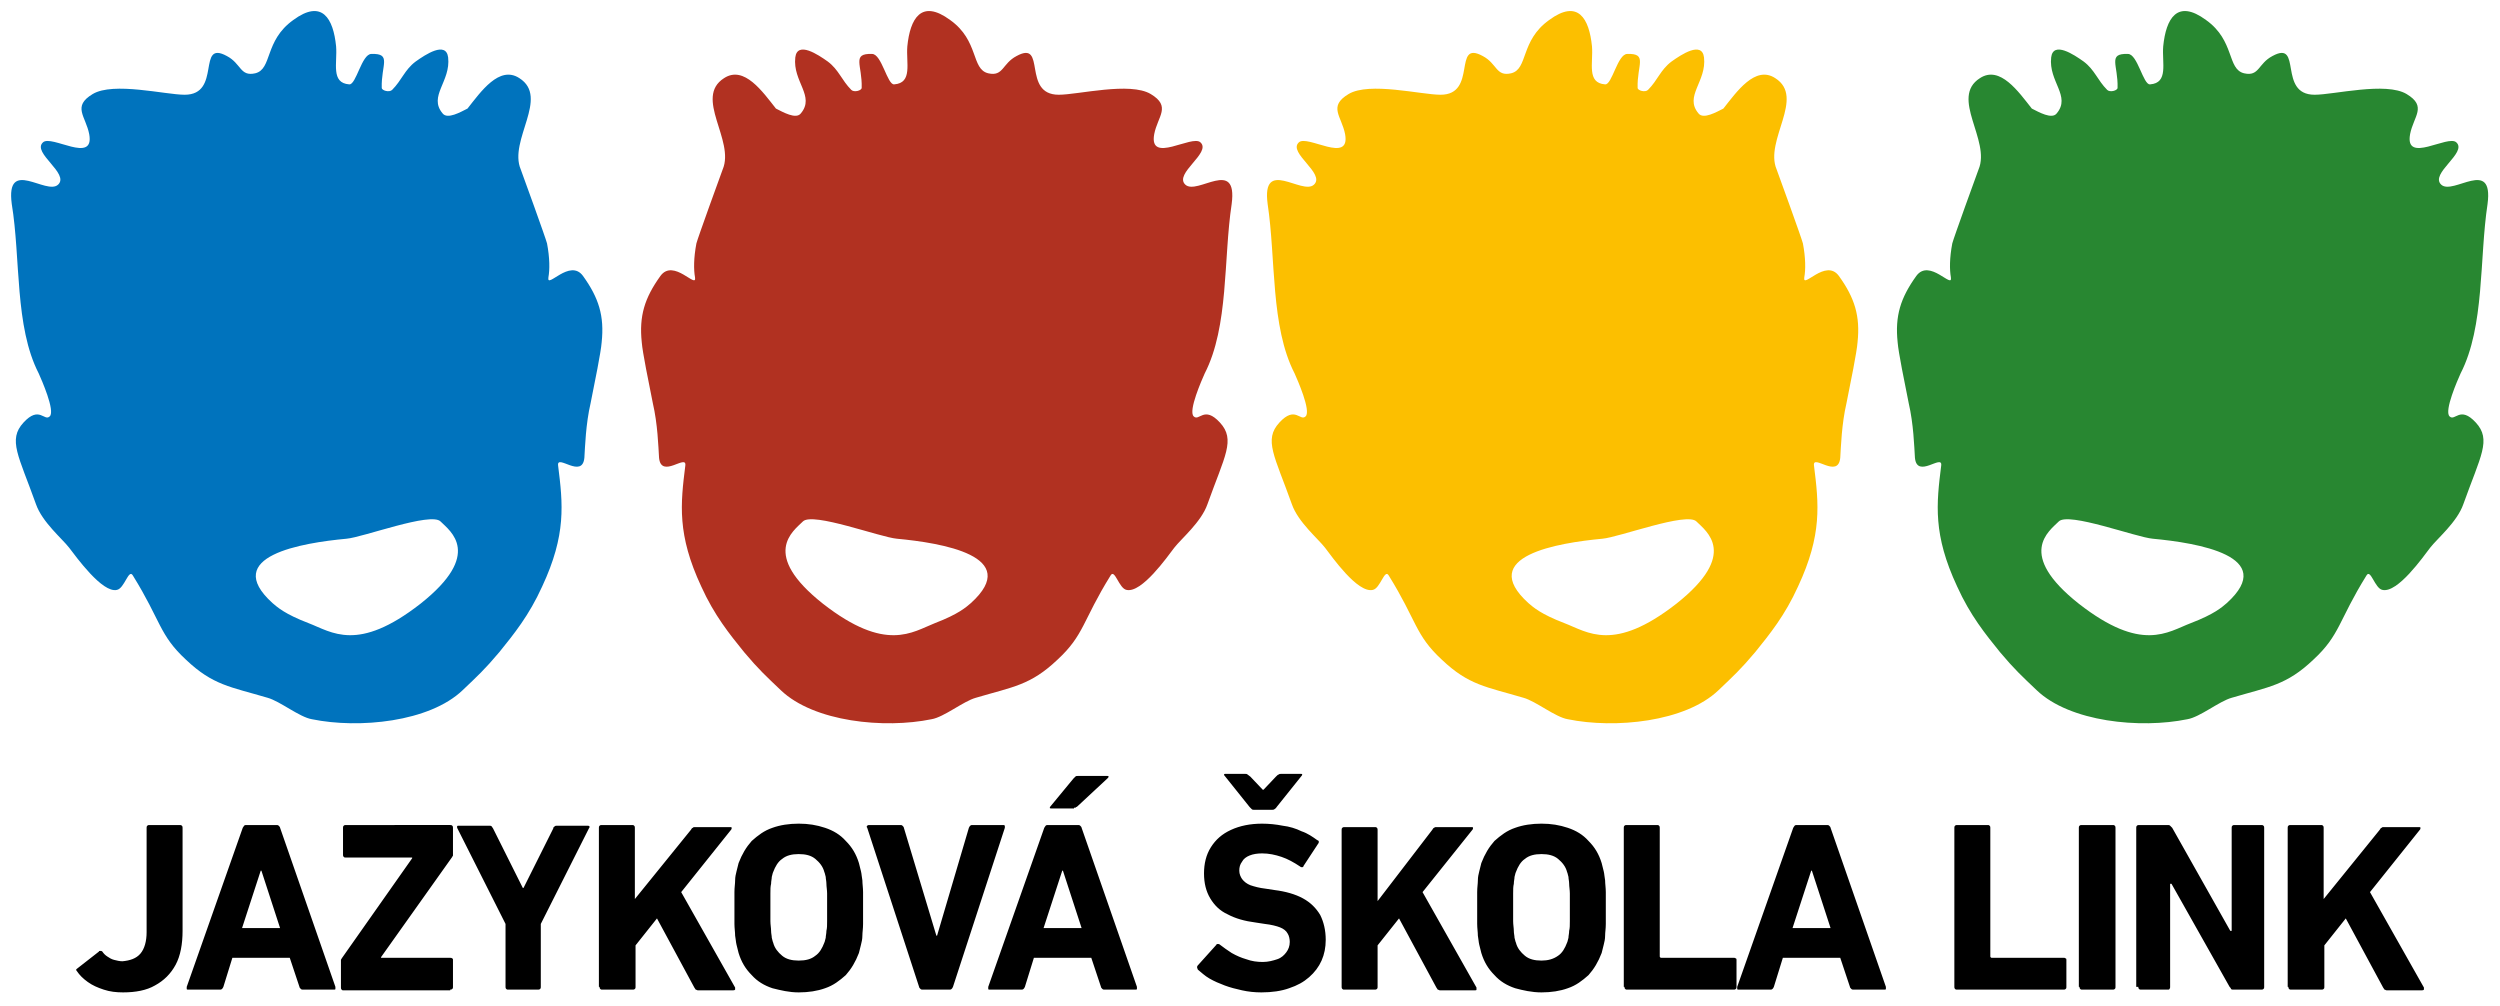 <?xml version="1.0" encoding="UTF-8"?> <!-- Generator: Adobe Illustrator 24.0.2, SVG Export Plug-In . SVG Version: 6.00 Build 0) --> <svg xmlns="http://www.w3.org/2000/svg" xmlns:xlink="http://www.w3.org/1999/xlink" version="1.1" id="Vrstva_1" x="0px" y="0px" viewBox="0 0 361.5 145.5" style="enable-background:new 0 0 361.5 145.5;" xml:space="preserve"> <style type="text/css"> .st0{fill-rule:evenodd;clip-rule:evenodd;fill:#B13121;} .st1{fill-rule:evenodd;clip-rule:evenodd;fill:#288731;} .st2{fill-rule:evenodd;clip-rule:evenodd;fill:#FCBF00;} .st3{fill-rule:evenodd;clip-rule:evenodd;fill:#0073BD;} </style> <path class="st0" d="M135.2,90.1c3.4-1.3,4.5-2.3,5.2-2.9c7.5-6.8-4.3-8.7-10.7-9.3c-2.4-0.2-12.2-3.9-13.6-2.5 c-1.4,1.4-6.2,4.7,2.9,11.9C128.1,94.4,131.9,91.4,135.2,90.1 M174.2,54c-0.4,0.9-2.4,5.4-1.6,6.2c0.8,0.8,1.5-1.6,3.8,0.9 c2.3,2.5,0.7,4.8-1.8,11.8c-0.9,2.6-3.8,5-4.8,6.3c-1,1.3-4.7,6.6-6.9,6.1c-1.1-0.2-1.7-3.1-2.3-2.1c-4.1,6.6-3.8,8.6-7.7,12.2 c-3.9,3.7-6.4,3.9-11.8,5.5c-1.8,0.5-4.6,2.8-6.4,3.1c-6.8,1.4-17,0.4-21.8-4.2c-2.1-2-3.2-3-5.3-5.5c-2.1-2.6-4.3-5.3-6.2-9.5 c-3.5-7.5-3-11.9-2.3-17.5c0.2-1.7-3.5,2-3.8-1.1c-0.1-1.6-0.2-4.9-0.9-7.9c-0.6-3-1.5-7.4-1.6-8.8c-0.4-3.8,0.4-6.4,2.7-9.6 c1.9-2.6,5.3,2,5,0.2c-0.2-1.1-0.2-2.8,0.2-4.9c0.2-0.8,3.5-9.9,3.8-10.7c1.8-4.2-4.2-10.4,0.2-13.2c2.9-1.9,5.6,2,7.5,4.4 c1,0.5,2.9,1.6,3.6,0.7c2.1-2.5-1.2-4.6-0.8-8.1c0.3-2.4,3.3-0.4,4.7,0.6c1.6,1.2,2,2.7,3.4,4.1c0.4,0.4,1.5,0.1,1.5-0.3 c0.1-3.3-1.5-5,1.5-4.9c1.4,0,2.2,4.5,3.2,4.4c2.7-0.2,1.7-3.1,1.9-5.5c0.4-4,2-6.9,6.2-3.8c4.2,3,3,7.1,5.5,7.7 c2.2,0.5,2-1.4,4.1-2.5c4.4-2.4,0.7,5.6,6.1,5.6c2.8,0,10.3-1.9,13.3-0.1c3,1.8,1,3.2,0.5,5.8c-0.8,4.4,5.5,0,6.7,1.2 c1.6,1.5-3.9,4.5-2.2,6.1c1.7,1.6,7.6-4,6.7,2.8C176.9,37.4,177.7,47.2,174.2,54z"></path> <path class="st1" d="M316.8,90.1c3.4-1.3,4.5-2.3,5.2-2.9c7.5-6.8-4.3-8.7-10.7-9.3c-2.4-0.2-12.2-3.9-13.6-2.5 c-1.4,1.4-6.2,4.7,2.9,11.9C309.7,94.4,313.4,91.4,316.8,90.1 M355.8,54c-0.4,0.9-2.4,5.4-1.6,6.2c0.8,0.8,1.5-1.6,3.8,0.9 c2.3,2.5,0.7,4.8-1.8,11.8c-0.9,2.6-3.8,5-4.8,6.3c-1,1.3-4.7,6.6-6.9,6.1c-1.1-0.2-1.7-3.1-2.3-2.1c-4.1,6.6-3.8,8.6-7.7,12.2 c-3.9,3.7-6.4,3.9-11.8,5.5c-1.8,0.5-4.6,2.8-6.4,3.1c-6.8,1.4-17,0.4-21.8-4.2c-2.1-2-3.2-3-5.3-5.5c-2.1-2.6-4.3-5.3-6.2-9.5 c-3.5-7.5-3-11.9-2.3-17.5c0.2-1.7-3.5,2-3.8-1.1c-0.1-1.6-0.2-4.9-0.9-7.9c-0.6-3-1.5-7.4-1.6-8.8c-0.4-3.8,0.4-6.4,2.7-9.6 c1.9-2.6,5.3,2,5,0.2c-0.2-1.1-0.2-2.8,0.2-4.9c0.2-0.8,3.5-9.9,3.8-10.7c1.8-4.2-4.2-10.4,0.2-13.2c2.9-1.9,5.6,2,7.5,4.4 c1,0.5,2.9,1.6,3.6,0.7c2.1-2.5-1.2-4.6-0.8-8.1c0.3-2.4,3.3-0.4,4.7,0.6c1.6,1.2,2,2.7,3.4,4.1c0.4,0.4,1.5,0.1,1.5-0.3 c0.1-3.3-1.5-5,1.5-4.9c1.4,0,2.2,4.5,3.2,4.4c2.7-0.2,1.7-3.1,1.9-5.5c0.4-4,2-6.9,6.2-3.8c4.2,3,3,7.1,5.5,7.7 c2.2,0.5,2-1.4,4.1-2.5c4.4-2.4,0.7,5.6,6.1,5.6c2.8,0,10.3-1.9,13.3-0.1c3,1.8,1,3.2,0.5,5.8c-0.8,4.4,5.5,0,6.7,1.2 c1.6,1.5-3.9,4.5-2.2,6.1c1.7,1.6,7.6-4,6.7,2.8C358.5,37.4,359.3,47.2,355.8,54z"></path> <path class="st2" d="M226.2,90.1c-3.4-1.3-4.5-2.3-5.2-2.9c-7.5-6.8,4.3-8.7,10.7-9.3c2.4-0.2,12.2-3.9,13.6-2.5 c1.4,1.4,6.2,4.7-2.9,11.9C233.3,94.4,229.6,91.4,226.2,90.1 M187.2,54c0.4,0.9,2.4,5.4,1.6,6.2c-0.8,0.8-1.5-1.6-3.8,0.9 c-2.3,2.5-0.7,4.8,1.8,11.8c0.9,2.6,3.8,5,4.8,6.3c1,1.3,4.7,6.6,6.9,6.1c1.1-0.2,1.7-3.1,2.3-2.1c4.1,6.6,3.8,8.6,7.7,12.2 c3.9,3.7,6.4,3.9,11.8,5.5c1.8,0.5,4.6,2.8,6.4,3.1c6.8,1.4,17,0.4,21.8-4.2c2.1-2,3.2-3,5.3-5.5c2.1-2.6,4.3-5.3,6.2-9.5 c3.5-7.5,3-11.9,2.3-17.5c-0.2-1.7,3.5,2,3.8-1.1c0.1-1.6,0.2-4.9,0.9-7.9c0.6-3,1.5-7.4,1.6-8.8c0.4-3.8-0.4-6.4-2.7-9.6 c-1.9-2.6-5.3,2-5,0.2c0.2-1.1,0.2-2.8-0.2-4.9c-0.2-0.8-3.5-9.9-3.8-10.7c-1.8-4.2,4.2-10.4-0.2-13.2c-2.9-1.9-5.6,2-7.5,4.4 c-1,0.5-2.9,1.6-3.6,0.7c-2.1-2.5,1.2-4.6,0.8-8.1c-0.3-2.4-3.3-0.4-4.7,0.6c-1.6,1.2-2,2.7-3.4,4.1c-0.4,0.4-1.5,0.1-1.5-0.3 c-0.1-3.3,1.5-5-1.5-4.9c-1.4,0-2.2,4.5-3.2,4.4c-2.7-0.2-1.7-3.1-1.9-5.5c-0.4-4-2-6.9-6.2-3.8c-4.2,3-3,7.1-5.5,7.7 c-2.2,0.5-2-1.4-4.1-2.5c-4.4-2.4-0.7,5.6-6.1,5.6c-2.8,0-10.3-1.9-13.3-0.1c-3,1.8-1,3.2-0.5,5.8c0.8,4.4-5.5,0-6.7,1.2 c-1.6,1.5,3.9,4.5,2.2,6.1c-1.7,1.6-7.6-4-6.7,2.8C184.5,37.4,183.7,47.2,187.2,54z"></path> <path class="st3" d="M44.6,90.1c-3.4-1.3-4.5-2.3-5.2-2.9c-7.5-6.8,4.3-8.7,10.7-9.3c2.4-0.2,12.2-3.9,13.6-2.5 c1.4,1.4,6.2,4.7-2.9,11.9C51.7,94.4,48,91.4,44.6,90.1 M5.6,54C6,54.9,8,59.4,7.2,60.2c-0.8,0.8-1.5-1.6-3.8,0.9 c-2.3,2.5-0.7,4.8,1.8,11.8c0.9,2.6,3.8,5,4.8,6.3c1,1.3,4.8,6.6,6.9,6.1c1.1-0.2,1.7-3.1,2.3-2.1c4.1,6.6,3.8,8.6,7.7,12.2 c3.9,3.7,6.4,3.9,11.8,5.5c1.8,0.5,4.6,2.8,6.4,3.1c6.8,1.4,17,0.4,21.8-4.2c2.1-2,3.2-3,5.3-5.5c2.1-2.6,4.3-5.3,6.2-9.5 c3.5-7.5,3-11.9,2.3-17.5c-0.2-1.7,3.5,2,3.8-1.1c0.1-1.6,0.2-4.9,0.9-7.9c0.6-3,1.5-7.4,1.6-8.8c0.4-3.8-0.4-6.4-2.7-9.6 c-1.9-2.6-5.3,2-5,0.2c0.2-1.1,0.2-2.8-0.2-4.9c-0.2-0.8-3.5-9.9-3.8-10.7c-1.8-4.2,4.2-10.4-0.2-13.2c-2.9-1.9-5.6,2-7.5,4.4 c-1,0.5-2.9,1.6-3.6,0.7c-2.1-2.5,1.2-4.6,0.8-8.1c-0.3-2.4-3.3-0.4-4.7,0.6c-1.6,1.2-2,2.7-3.4,4.1c-0.4,0.4-1.5,0.1-1.5-0.3 c-0.1-3.3,1.5-5-1.5-4.9c-1.4,0-2.2,4.5-3.2,4.4c-2.7-0.2-1.7-3.1-1.9-5.5c-0.4-4-2-6.9-6.2-3.8c-4.2,3-3,7.1-5.5,7.7 c-2.2,0.5-2-1.4-4.1-2.5c-4.4-2.4-0.7,5.6-6.1,5.6c-2.8,0-10.3-1.9-13.3-0.1c-3,1.8-1,3.2-0.5,5.8c0.8,4.4-5.5,0-6.7,1.2 c-1.6,1.5,3.9,4.5,2.2,6.1c-1.7,1.6-7.6-4-6.7,2.8C3,37.4,2.1,47.2,5.6,54z"></path> <path d="M330.9,142.7c0,0.1,0,0.2,0.1,0.3c0.1,0.1,0.1,0.1,0.3,0.1h4.4c0.1,0,0.2,0,0.3-0.1c0.1-0.1,0.1-0.1,0.1-0.3v-6l3.1-3.9 l5.4,10c0.1,0.1,0.1,0.2,0.2,0.3c0.1,0,0.2,0.1,0.3,0.1h5.1c0.1,0,0.2,0,0.3-0.1c0-0.1,0-0.2,0-0.3l-7.8-13.8l7.2-9 c0.1-0.1,0.1-0.2,0.1-0.3c0-0.1-0.1-0.1-0.2-0.1h-5.1c-0.1,0-0.3,0-0.3,0.1c-0.1,0-0.2,0.1-0.3,0.3L336,130v-10.3 c0-0.1,0-0.2-0.1-0.3c-0.1-0.1-0.1-0.1-0.3-0.1h-4.4c-0.1,0-0.2,0-0.3,0.1c-0.1,0.1-0.1,0.2-0.1,0.3V142.7 M309.2,142.7 c0,0.1,0,0.2,0.1,0.3c0.1,0.1,0.1,0.1,0.3,0.1h3.9c0.1,0,0.2,0,0.2-0.1c0.1-0.1,0.1-0.1,0.1-0.3v-14.9h0.2l8.4,14.9 c0.1,0.1,0.2,0.2,0.2,0.3c0.1,0.1,0.2,0.1,0.3,0.1h4.1c0.1,0,0.2,0,0.3-0.1c0.1-0.1,0.1-0.1,0.1-0.3v-23c0-0.1,0-0.2-0.1-0.3 c-0.1-0.1-0.2-0.1-0.3-0.1h-3.9c-0.1,0-0.2,0-0.3,0.1c-0.1,0.1-0.1,0.2-0.1,0.3v14.9h-0.2l-8.4-14.9c-0.1-0.1-0.2-0.2-0.3-0.3 c-0.1-0.1-0.2-0.1-0.3-0.1h-4.2c-0.1,0-0.2,0-0.3,0.1c-0.1,0.1-0.1,0.2-0.1,0.3V142.7z M300.7,142.7c0,0.1,0,0.2,0.1,0.3 c0.1,0.1,0.1,0.1,0.3,0.1h4.4c0.1,0,0.2,0,0.3-0.1c0.1-0.1,0.1-0.1,0.1-0.3v-23c0-0.1,0-0.2-0.1-0.3c-0.1-0.1-0.1-0.1-0.3-0.1H301 c-0.1,0-0.2,0-0.3,0.1c-0.1,0.1-0.1,0.2-0.1,0.3V142.7z M282.6,142.7c0,0.1,0,0.2,0.1,0.3c0.1,0.1,0.1,0.1,0.3,0.1h15.4 c0.1,0,0.2,0,0.3-0.1c0.1-0.1,0.1-0.1,0.1-0.3v-3.9c0-0.1,0-0.2-0.1-0.2c-0.1-0.1-0.1-0.1-0.3-0.1H288c-0.1,0-0.2-0.1-0.2-0.2v-18.6 c0-0.1,0-0.2-0.1-0.3c-0.1-0.1-0.1-0.1-0.3-0.1H283c-0.1,0-0.2,0-0.3,0.1c-0.1,0.1-0.1,0.2-0.1,0.3V142.7z M259.2,134.2l2.7-8.3h0.1 l2.7,8.3H259.2z M251.2,142.7c0,0.1,0,0.2,0,0.3c0,0.1,0.1,0.1,0.2,0.1h4.6c0.1,0,0.2,0,0.3-0.1c0.1-0.1,0.1-0.1,0.2-0.3l1.3-4.2 h8.3l1.4,4.2c0,0.1,0.1,0.2,0.2,0.3c0.1,0.1,0.2,0.1,0.3,0.1h4.5c0.1,0,0.2,0,0.2-0.1c0-0.1,0-0.1,0-0.3l-8-23 c0-0.1-0.1-0.2-0.2-0.3c-0.1-0.1-0.2-0.1-0.3-0.1h-4.4c-0.1,0-0.2,0-0.3,0.1c-0.1,0.1-0.1,0.2-0.2,0.3L251.2,142.7z M234.9,142.7 c0,0.1,0,0.2,0.1,0.3c0.1,0.1,0.1,0.1,0.3,0.1h15.4c0.1,0,0.2,0,0.3-0.1c0.1-0.1,0.1-0.1,0.1-0.3v-3.9c0-0.1,0-0.2-0.1-0.2 c-0.1-0.1-0.1-0.1-0.3-0.1h-10.5c-0.1,0-0.2-0.1-0.2-0.2v-18.6c0-0.1,0-0.2-0.1-0.3c-0.1-0.1-0.1-0.1-0.3-0.1h-4.4 c-0.1,0-0.2,0-0.3,0.1c-0.1,0.1-0.1,0.2-0.1,0.3V142.7z M222.9,138.9c-1,0-1.8-0.2-2.4-0.7c-0.6-0.5-1.1-1.1-1.3-1.9 c-0.1-0.2-0.1-0.4-0.2-0.7c0-0.3-0.1-0.6-0.1-1c0-0.4-0.1-0.9-0.1-1.4c0-0.6,0-1.2,0-2s0-1.4,0-2c0-0.6,0-1,0.1-1.4 c0-0.4,0.1-0.7,0.1-1c0.1-0.3,0.1-0.5,0.2-0.7c0.3-0.8,0.7-1.5,1.3-1.9c0.6-0.5,1.4-0.7,2.4-0.7c1,0,1.8,0.2,2.4,0.7 c0.6,0.5,1.1,1.1,1.3,1.9c0.1,0.2,0.1,0.4,0.2,0.7c0,0.3,0.1,0.6,0.1,1c0,0.4,0.1,0.9,0.1,1.4c0,0.6,0,1.2,0,2s0,1.4,0,2 c0,0.6,0,1-0.1,1.4c0,0.4-0.1,0.7-0.1,1c-0.1,0.3-0.1,0.5-0.2,0.7c-0.3,0.8-0.7,1.5-1.3,1.9C224.6,138.7,223.8,138.9,222.9,138.9z M222.9,143.5c1.4,0,2.7-0.2,3.8-0.6c1.2-0.4,2.1-1.1,3-1.9c0.8-0.9,1.4-1.9,1.9-3.2c0.1-0.4,0.2-0.8,0.3-1.2 c0.1-0.4,0.2-0.8,0.2-1.3c0-0.5,0.1-1,0.1-1.7c0-0.6,0-1.4,0-2.3s0-1.6,0-2.3c0-0.6-0.1-1.2-0.1-1.7c-0.1-0.5-0.1-0.9-0.2-1.3 c-0.1-0.4-0.2-0.8-0.3-1.2c-0.4-1.3-1-2.3-1.9-3.2c-0.8-0.9-1.8-1.5-3-1.9c-1.2-0.4-2.4-0.6-3.8-0.6c-1.4,0-2.7,0.2-3.8,0.6 c-1.2,0.4-2.1,1.1-3,1.9c-0.8,0.9-1.4,1.9-1.9,3.2c-0.1,0.4-0.2,0.8-0.3,1.2c-0.1,0.4-0.2,0.8-0.2,1.3c0,0.5-0.1,1-0.1,1.7 c0,0.6,0,1.4,0,2.3s0,1.6,0,2.3c0,0.6,0.1,1.2,0.1,1.7c0.1,0.5,0.1,0.9,0.2,1.3c0.1,0.4,0.2,0.8,0.3,1.2c0.4,1.3,1,2.3,1.9,3.2 c0.8,0.9,1.8,1.5,3,1.9C220.2,143.2,221.5,143.5,222.9,143.5z M194,142.7c0,0.1,0,0.2,0.1,0.3c0.1,0.1,0.1,0.1,0.3,0.1h4.4 c0.1,0,0.2,0,0.3-0.1c0.1-0.1,0.1-0.1,0.1-0.3v-6l3.1-3.9l5.4,10c0.1,0.1,0.1,0.2,0.2,0.3c0.1,0,0.2,0.1,0.3,0.1h5.1 c0.1,0,0.2,0,0.2-0.1c0-0.1,0-0.2,0-0.3l-7.8-13.8l7.2-9c0.1-0.1,0.1-0.2,0.1-0.3c0-0.1-0.1-0.1-0.2-0.1h-5.1c-0.1,0-0.3,0-0.3,0.1 c-0.1,0-0.2,0.1-0.3,0.3l-7.9,10.3v-10.3c0-0.1,0-0.2-0.1-0.3c-0.1-0.1-0.1-0.1-0.3-0.1h-4.4c-0.1,0-0.2,0-0.3,0.1 c-0.1,0.1-0.1,0.2-0.1,0.3V142.7z M183.9,117.1c0.1,0,0.3,0,0.4-0.1c0.1-0.1,0.2-0.1,0.3-0.3l3.6-4.5c0.1-0.1,0.1-0.2,0.1-0.2 c0-0.1-0.1-0.1-0.2-0.1h-2.8c-0.2,0-0.3,0-0.4,0.1c-0.1,0-0.2,0.1-0.4,0.3l-1.8,1.9h-0.1l-1.8-1.9c-0.1-0.1-0.3-0.2-0.4-0.3 c-0.1-0.1-0.2-0.1-0.4-0.1h-2.8c-0.1,0-0.2,0-0.2,0.1c0,0.1,0,0.1,0.1,0.2l3.6,4.5c0.1,0.1,0.2,0.2,0.3,0.3c0.1,0.1,0.2,0.1,0.4,0.1 H183.9z M182.4,143.5c1.5,0,2.9-0.2,4-0.6c1.2-0.4,2.1-0.9,2.9-1.6c0.8-0.7,1.4-1.5,1.8-2.4c0.4-0.9,0.6-1.9,0.6-3 c0-1.4-0.3-2.6-0.8-3.6c-0.6-1-1.4-1.8-2.5-2.4c-1.1-0.6-2.5-1-4.1-1.2l-1.3-0.2c-0.9-0.1-1.6-0.3-2.2-0.5c-0.5-0.2-0.9-0.5-1.2-0.9 c-0.2-0.3-0.4-0.7-0.4-1.2c0-0.5,0.1-0.9,0.4-1.3c0.2-0.4,0.6-0.7,1.1-0.9c0.5-0.2,1.1-0.3,1.8-0.3c1,0,1.9,0.2,2.8,0.5 c0.9,0.3,1.8,0.8,2.7,1.4c0.1,0.1,0.2,0.1,0.3,0.1c0.1,0,0.2-0.1,0.2-0.2l2.1-3.2c0.1-0.1,0.1-0.2,0.1-0.3c0-0.1-0.1-0.2-0.2-0.2 c-0.7-0.5-1.4-1-2.3-1.3c-0.8-0.4-1.8-0.7-2.7-0.8c-1-0.2-2-0.3-3-0.3c-1.7,0-3.2,0.3-4.5,0.9c-1.3,0.6-2.2,1.4-2.9,2.5 c-0.7,1.1-1,2.4-1,3.8c0,1.4,0.3,2.6,0.9,3.6c0.6,1,1.4,1.8,2.5,2.3c1.1,0.6,2.5,1,4.1,1.2l1.3,0.2c0.9,0.1,1.7,0.3,2.2,0.5 c0.5,0.2,0.9,0.5,1.1,0.9c0.2,0.3,0.3,0.8,0.3,1.2c0,0.6-0.2,1.1-0.5,1.5c-0.3,0.4-0.7,0.8-1.3,1c-0.6,0.2-1.3,0.4-2.1,0.4 c-0.8,0-1.6-0.1-2.4-0.4c-0.7-0.2-1.4-0.5-2.1-0.9c-0.6-0.4-1.2-0.8-1.7-1.2c-0.1-0.1-0.2-0.1-0.3-0.1c-0.1,0-0.2,0-0.2,0.1l-2.7,3 c-0.1,0.1-0.1,0.2-0.1,0.3c0,0.1,0.1,0.2,0.1,0.3c0.5,0.4,1,0.9,1.7,1.3c0.7,0.4,1.4,0.7,2.2,1c0.8,0.3,1.6,0.5,2.5,0.7 C180.5,143.4,181.4,143.5,182.4,143.5z M155.3,116.8c0.1,0,0.3,0,0.3-0.1c0.1,0,0.2-0.1,0.3-0.2l4.3-4c0.1-0.1,0.1-0.2,0.1-0.2 c0-0.1-0.1-0.1-0.2-0.1h-4.2c-0.2,0-0.3,0-0.4,0.1c-0.1,0.1-0.2,0.2-0.3,0.3l-3.3,4c-0.1,0.1-0.1,0.2-0.1,0.2c0,0.1,0.1,0.1,0.2,0.1 H155.3z M150.9,134.2l2.7-8.3h0.1l2.7,8.3H150.9z M142.9,142.7c0,0.1,0,0.2,0,0.3c0,0.1,0.1,0.1,0.2,0.1h4.6c0.1,0,0.2,0,0.3-0.1 c0.1-0.1,0.1-0.1,0.2-0.3l1.3-4.2h8.3l1.4,4.2c0,0.1,0.1,0.2,0.2,0.3c0.1,0.1,0.2,0.1,0.3,0.1h4.5c0.1,0,0.2,0,0.2-0.1 c0-0.1,0-0.1,0-0.3l-8-23c0-0.1-0.1-0.2-0.2-0.3c-0.1-0.1-0.2-0.1-0.3-0.1h-4.4c-0.1,0-0.2,0-0.3,0.1c-0.1,0.1-0.1,0.2-0.2,0.3 L142.9,142.7z M137.3,143.1c0.1,0,0.2,0,0.3-0.1c0.1-0.1,0.1-0.1,0.2-0.3l7.5-23c0-0.1,0-0.2,0-0.3c-0.1-0.1-0.1-0.1-0.2-0.1h-4.5 c-0.1,0-0.2,0-0.3,0.1c-0.1,0.1-0.1,0.1-0.2,0.3l-4.6,15.6h-0.1l-4.7-15.6c0-0.1-0.1-0.2-0.2-0.3c-0.1-0.1-0.2-0.1-0.3-0.1h-4.5 c-0.1,0-0.2,0-0.3,0.1c-0.1,0.1-0.1,0.2,0,0.3l7.5,23c0,0.1,0.1,0.2,0.2,0.3c0.1,0.1,0.2,0.1,0.3,0.1H137.3z M115.5,138.9 c-1,0-1.8-0.2-2.4-0.7c-0.6-0.5-1.1-1.1-1.3-1.9c-0.1-0.2-0.1-0.4-0.2-0.7c0-0.3-0.1-0.6-0.1-1c0-0.4-0.1-0.9-0.1-1.4 c0-0.6,0-1.2,0-2s0-1.4,0-2c0-0.6,0-1,0.1-1.4c0-0.4,0.1-0.7,0.1-1c0.1-0.3,0.1-0.5,0.2-0.7c0.3-0.8,0.7-1.5,1.3-1.9 c0.6-0.5,1.4-0.7,2.4-0.7c1,0,1.8,0.2,2.4,0.7c0.6,0.5,1.1,1.1,1.3,1.9c0.1,0.2,0.1,0.4,0.2,0.7c0,0.3,0.1,0.6,0.1,1 c0,0.4,0.1,0.9,0.1,1.4c0,0.6,0,1.2,0,2s0,1.4,0,2c0,0.6,0,1-0.1,1.4c0,0.4-0.1,0.7-0.1,1c-0.1,0.3-0.1,0.5-0.2,0.7 c-0.3,0.8-0.7,1.5-1.3,1.9C117.3,138.7,116.5,138.9,115.5,138.9z M115.5,143.5c1.4,0,2.7-0.2,3.8-0.6c1.2-0.4,2.1-1.1,3-1.9 c0.8-0.9,1.4-1.9,1.9-3.2c0.1-0.4,0.2-0.8,0.3-1.2c0.1-0.4,0.2-0.8,0.2-1.3c0-0.5,0.1-1,0.1-1.7c0-0.6,0-1.4,0-2.3s0-1.6,0-2.3 c0-0.6-0.1-1.2-0.1-1.7c-0.1-0.5-0.1-0.9-0.2-1.3c-0.1-0.4-0.2-0.8-0.3-1.2c-0.4-1.3-1-2.3-1.9-3.2c-0.8-0.9-1.8-1.5-3-1.9 c-1.2-0.4-2.4-0.6-3.8-0.6c-1.4,0-2.7,0.2-3.8,0.6c-1.2,0.4-2.1,1.1-3,1.9c-0.8,0.9-1.4,1.9-1.9,3.2c-0.1,0.4-0.2,0.8-0.3,1.2 c-0.1,0.4-0.2,0.8-0.2,1.3c0,0.5-0.1,1-0.1,1.7c0,0.6,0,1.4,0,2.3s0,1.6,0,2.3c0,0.6,0.1,1.2,0.1,1.7c0.1,0.5,0.1,0.9,0.2,1.3 c0.1,0.4,0.2,0.8,0.3,1.2c0.4,1.3,1,2.3,1.9,3.2c0.8,0.9,1.8,1.5,3,1.9C112.9,143.2,114.1,143.5,115.5,143.5z M86.7,142.7 c0,0.1,0,0.2,0.1,0.3c0.1,0.1,0.1,0.1,0.3,0.1h4.4c0.1,0,0.2,0,0.3-0.1c0.1-0.1,0.1-0.1,0.1-0.3v-6l3.1-3.9l5.4,10 c0.1,0.1,0.1,0.2,0.2,0.3c0.1,0,0.2,0.1,0.3,0.1h5.1c0.1,0,0.2,0,0.3-0.1c0-0.1,0-0.2,0-0.3l-7.8-13.8l7.2-9 c0.1-0.1,0.1-0.2,0.1-0.3c0-0.1-0.1-0.1-0.2-0.1h-5.1c-0.1,0-0.3,0-0.3,0.1c-0.1,0-0.2,0.1-0.3,0.3L91.8,130v-10.3 c0-0.1,0-0.2-0.1-0.3c-0.1-0.1-0.1-0.1-0.3-0.1H87c-0.1,0-0.2,0-0.3,0.1c-0.1,0.1-0.1,0.2-0.1,0.3V142.7z M77.8,143.1 c0.1,0,0.2,0,0.3-0.1c0.1-0.1,0.1-0.1,0.1-0.3v-9.1l7-13.9c0.1-0.1,0.1-0.2,0-0.2c0-0.1-0.1-0.1-0.3-0.1h-4.4c-0.1,0-0.2,0-0.3,0.1 c-0.1,0.1-0.2,0.1-0.2,0.3l-4.3,8.6h-0.1l-4.3-8.6c-0.1-0.1-0.1-0.2-0.2-0.3c-0.1-0.1-0.2-0.1-0.3-0.1h-4.5c-0.1,0-0.2,0-0.2,0.1 c0,0.1,0,0.1,0,0.2l7,13.9v9.1c0,0.1,0,0.2,0.1,0.3c0.1,0.1,0.1,0.1,0.3,0.1H77.8z M65.1,143.1c0.1,0,0.2,0,0.3-0.1 c0.1-0.1,0.1-0.1,0.1-0.3v-3.9c0-0.1,0-0.2-0.1-0.2c-0.1-0.1-0.2-0.1-0.3-0.1h-10v-0.1l10.3-14.5c0-0.1,0.1-0.1,0.1-0.2 c0-0.1,0-0.1,0-0.2v-3.8c0-0.1,0-0.2-0.1-0.3c-0.1-0.1-0.2-0.1-0.3-0.1H50c-0.1,0-0.2,0-0.3,0.1c-0.1,0.1-0.1,0.2-0.1,0.3v3.9 c0,0.1,0,0.2,0.1,0.3c0.1,0.1,0.1,0.1,0.3,0.1h9.6v0.1l-10.2,14.5c0,0.1-0.1,0.1-0.1,0.2c0,0.1,0,0.1,0,0.2v3.8c0,0.1,0,0.2,0.1,0.3 c0.1,0.1,0.1,0.1,0.2,0.1H65.1z M35,134.2l2.7-8.3h0.1l2.7,8.3H35z M27,142.7c0,0.1,0,0.2,0,0.3c0,0.1,0.1,0.1,0.2,0.1h4.6 c0.1,0,0.2,0,0.3-0.1c0.1-0.1,0.1-0.1,0.2-0.3l1.3-4.2h8.3l1.4,4.2c0,0.1,0.1,0.2,0.2,0.3c0.1,0.1,0.2,0.1,0.3,0.1h4.5 c0.1,0,0.2,0,0.2-0.1c0-0.1,0-0.1,0-0.3l-8-23c0-0.1-0.1-0.2-0.2-0.3c-0.1-0.1-0.2-0.1-0.3-0.1h-4.4c-0.1,0-0.2,0-0.3,0.1 c-0.1,0.1-0.1,0.2-0.2,0.3L27,142.7z M11.1,140.4c0.4,0.6,0.9,1.1,1.6,1.6c0.7,0.5,1.4,0.8,2.3,1.1c0.9,0.3,1.8,0.4,2.8,0.4 c1.8,0,3.4-0.3,4.6-1c1.3-0.7,2.3-1.7,3-3c0.7-1.3,1-3,1-4.9v-14.9c0-0.1,0-0.2-0.1-0.3c-0.1-0.1-0.2-0.1-0.3-0.1h-4.4 c-0.1,0-0.2,0-0.3,0.1c-0.1,0.1-0.1,0.2-0.1,0.3v15.1c0,1.3-0.3,2.4-0.9,3.1c-0.6,0.7-1.5,1-2.6,1.1c-0.4,0-0.8-0.1-1.2-0.2 c-0.4-0.1-0.7-0.3-1-0.5c-0.3-0.2-0.5-0.4-0.7-0.7c-0.1-0.1-0.2-0.1-0.3-0.1c-0.1,0-0.2,0-0.2,0.1l-3.2,2.5 c-0.1,0.1-0.1,0.1-0.1,0.2C11,140.2,11,140.3,11.1,140.4z"></path> </svg> 